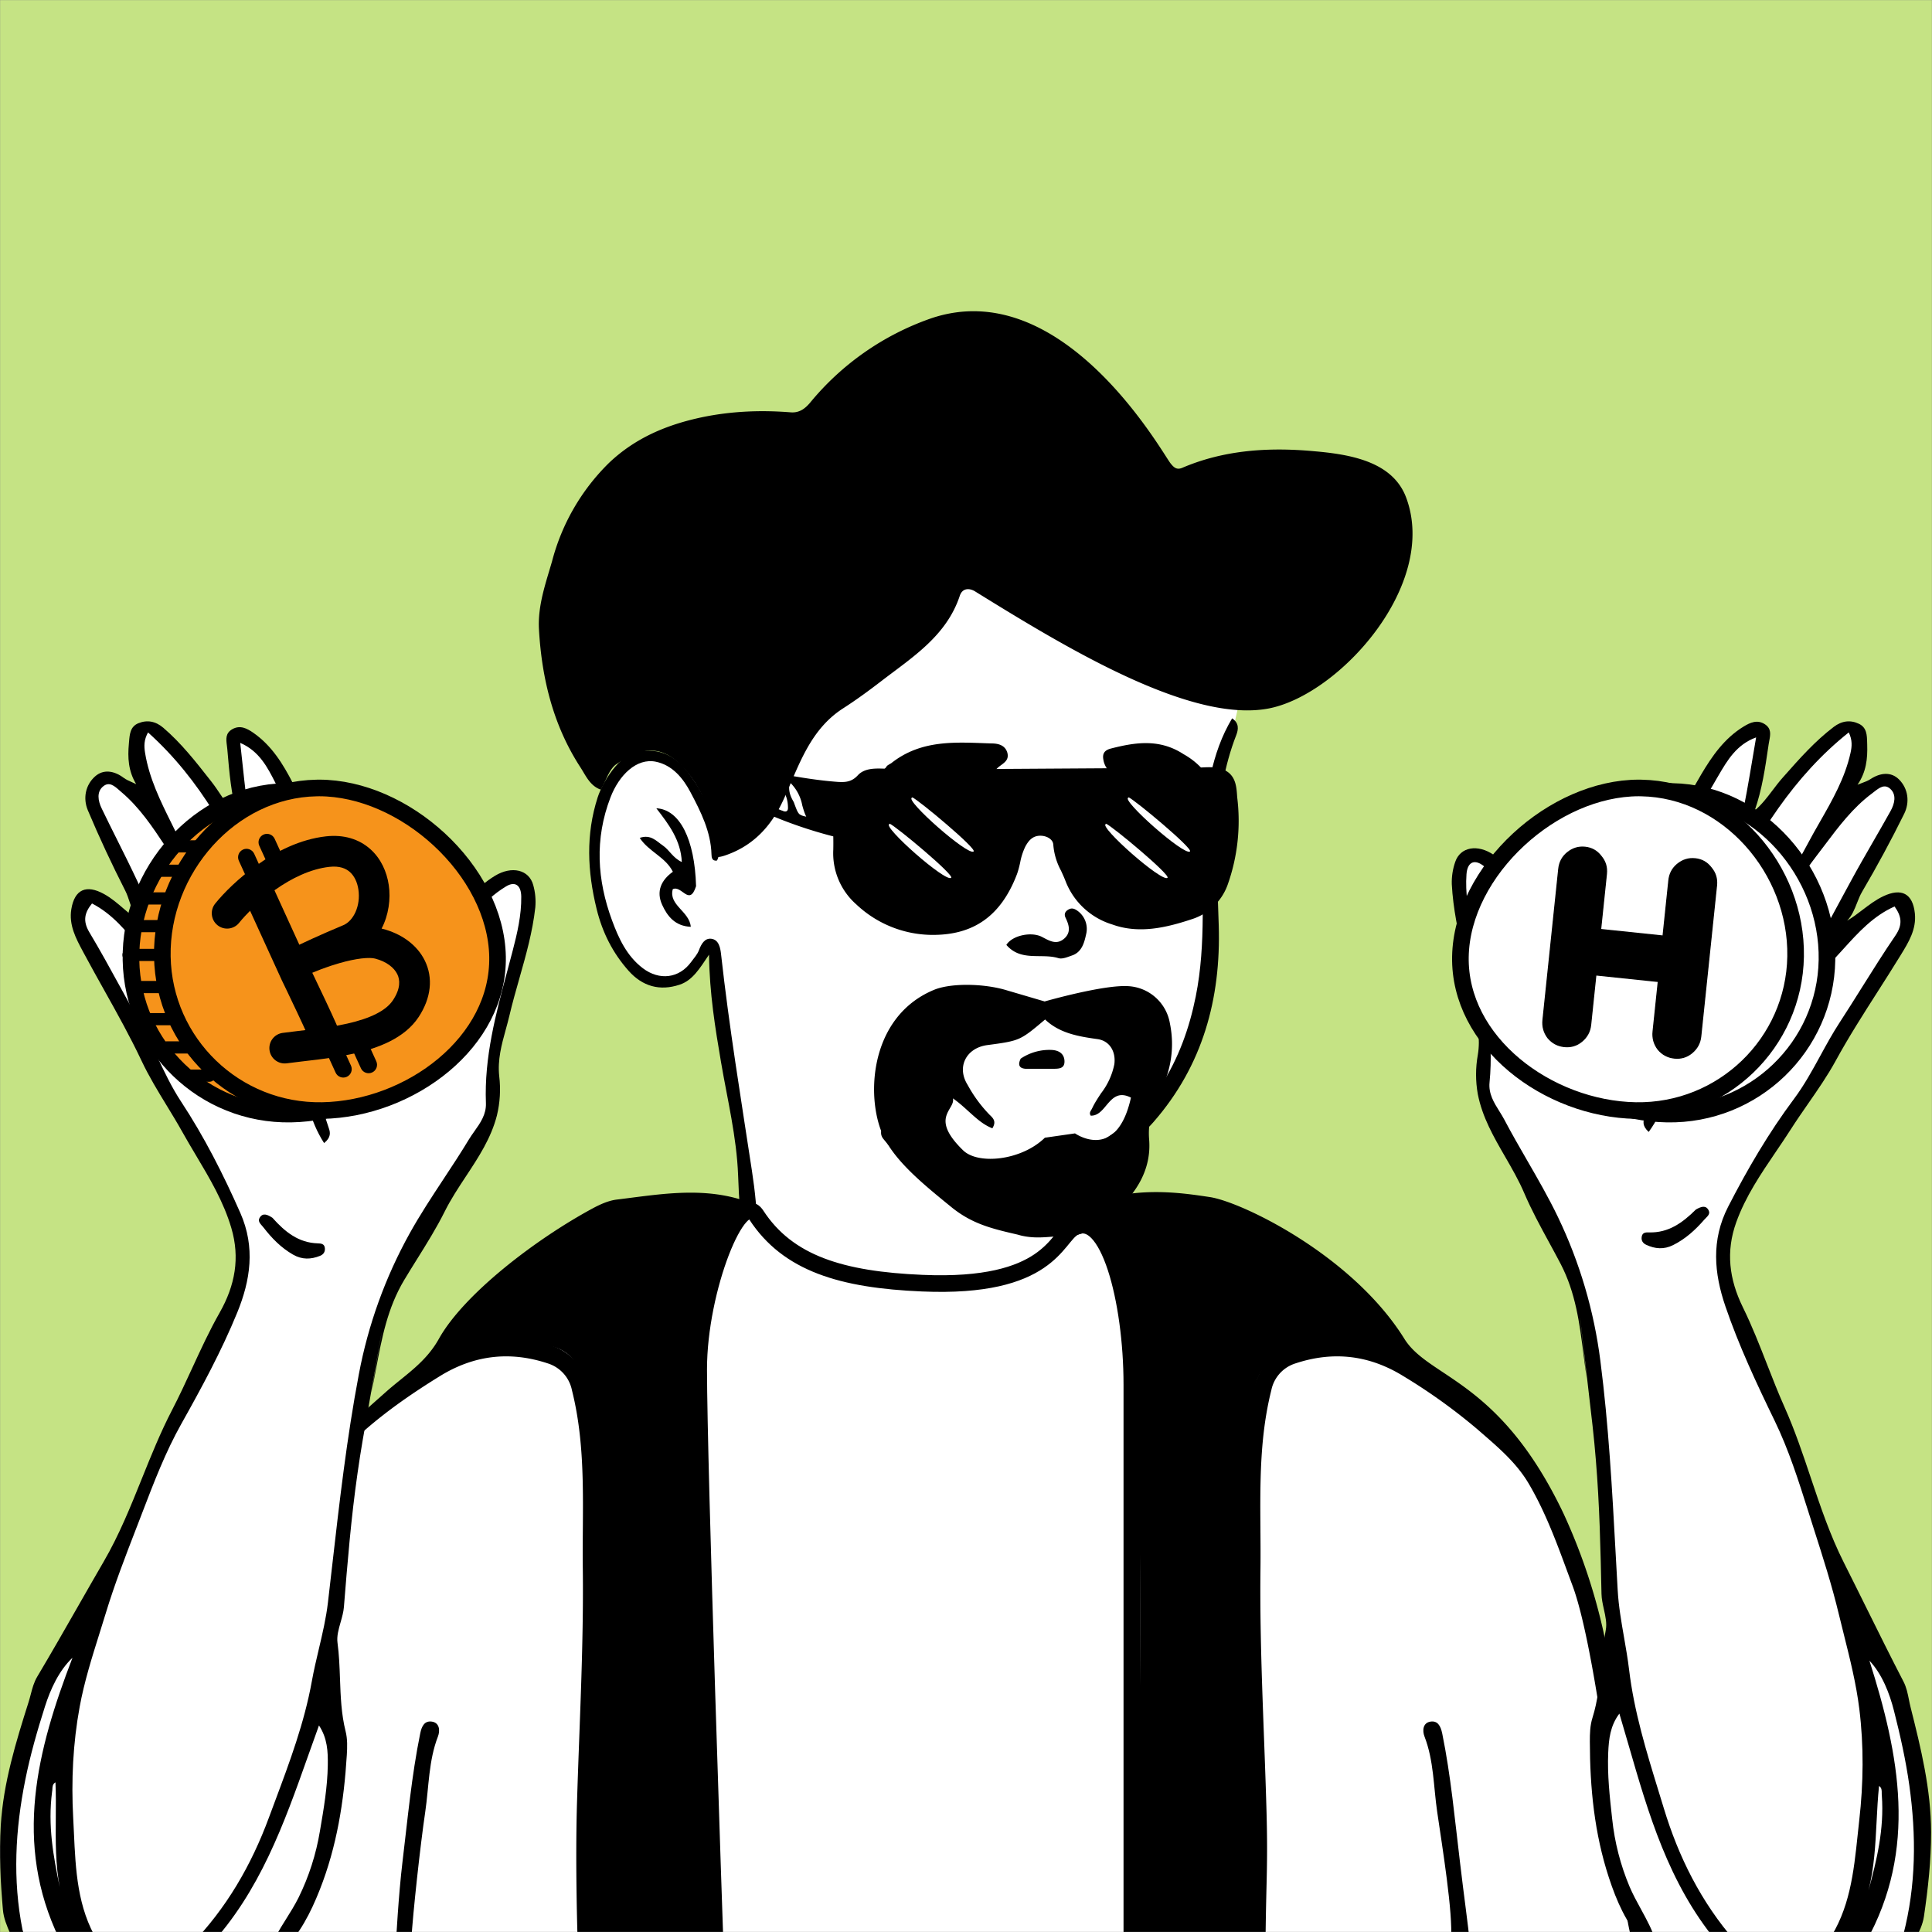 <svg
  xmlns="http://www.w3.org/2000/svg"
  viewBox="0 0 1744 1744"
  fill="none"
  shape-rendering="auto"
>
  <rect x="0" y="0" width="1744" height="1744" fill="#808080" stroke="none"/>
  <mask id="viewboxMask">
    <rect width="1744" height="1744" rx="0" ry="0" x="0" y="0" fill="#fff" />
  </mask>
  <g mask="url(#viewboxMask)">
    <rect fill="#C5E384" width="1744" height="1744" x="0" y="0" />
    <g transform="translate(531 487)">
      <path
        fill="#fff"
        d="M553.906 727.725c-99.062 296.905-363.703 388.595-503.635 19.818-19.243-50.716 31.071-69.592 66.258-91.908 24.102-15.286 36.763-28.542 35.295-42.209-6.928-64.475-36.921-243.854-36.921-243.854l-3.051-5.779s.731-1.62-2.14 1.245c-2.992 2.987-9.893 34.176-37.09 34.176-24.384 0-49.14-10.9-60.986-86.328-4.287-27.297-1.854-98.861 28.353-111.784 12.483-5.339 23.999-7.248 35.233-.84S26.875 93.125 151.823-11C233.041-78.683 396.234-45.427 448-34c51.766 11.428 116.103 42.34 139 96 27.782 65.11-37.971 150.759-26.184 299.042-2.148 53.575.927 171.156-146.502 210.565C386.313 579.093 395 620 437 630c67 21 116.959 72.268 116.959 97.859"
      />
      <path
        fill="#000"
        d="M8.487 232.853c5.169-16.079 23.702-44.645 42.197-42.029 21.893-1.76 34.087 11.209 44.353 26.229 12.627 18.473 19.353 39.412 22.333 61.519.5 3.708 1.019 7.651-1.218 11.284-4.415.594-4.833-2.91-4.9-5.539-.556-20.673-9.726-38.707-18.944-56.161-6.578-12.452-16.249-24.515-31.365-27.578-17.232-3.493-33.084 11.988-40.875 32.264-14.432 37.556-12.039 74.518 1.387 110.917 5.875 15.928 13.193 32.154 27.848 43.267 14.839 11.254 32.705 9.269 43.6-5.677 2.505-3.438 5.594-6.731 7.025-10.599 2.107-5.7 5.328-11.121 11.227-10.327 6.823.919 8.116 8.307 8.754 14.077 7.237 65.436 17.984 130.356 27.861 195.414 2.6 17.11 5.611 41.684 3.591 52.136-.7 3.645.052 7.022-4.455 7.7-4.872.734-7.074-2.09-7.672-6.47-2.32-17.006-2.961-23.533-3.958-49.545-1.319-34.365-9.642-68.057-15.422-101.982-5.24-30.757-10.37-61.951-10.831-96.976-8.538 12.64-14.8 23.2-26.542 27.1-17.9 5.95-33.564 1.545-46.11-12.6-14.3-16.122-23.588-34.469-28.813-55.778-8.314-33.911-9.854-67.131.93-100.646m572.756-71.424c6.459 4.421 5.705 10.023 3.686 15.214-21.66 55.687-17.6 113.73-15.794 171.531 2.081 66.427-14.487 126.814-58.78 177.562-15.373 17.612-35.722 29.728-56.5 40.309-21.339 10.867-25.824 20.087-19.167 43.554 1.348 4.749 4.418 9.622-.201 14.352-4.692 4.804-9.836 3.199-15.413 1.716-50.341-13.426-95.377-37.513-137.018-68.274-6.045-4.465-10.994-10.591-15.8-16.476-2.48-3.037-2.918-7.776.551-10.455 3.661-2.827 6.443.148 9.749 2.714 22.471 17.438 47.218 28.887 76.213 31.767 20.952 2.082 41.571-.288 62.333-.152 11.455.074 20.624-5.881 29.5-10.801 27.844-15.445 54.281-32.761 72.234-60.658 16.086-25 25.829-52.232 31.566-80.889 9.604-47.962 5.321-96.622 5.541-146.242 4.2-36.9 8.071-72.679 27.3-104.772M61.472 242.632c21.128 1.022 34.686 28.02 35.862 70.316-6.022 18.73-12.879-1.132-21.017 2.687-4 14.424 15.09 19.985 16.249 34-14-.635-21.07-9.339-25.848-19.874-5.509-12.141-.941-22.2 9.674-29.842-6.706-13.4-21.67-18-29.921-30.562 9.933-3.456 15.046 2.894 20.877 6.869 5.932 4.044 9.1 11.252 17.124 14.906-.913-19.719-11.725-33.935-23-48.5"
      />
    </g>
    <g transform="translate(178 1057)">
      <path
        d="M1301.3 694.3H182L6 692s25.8-236.8 36.7-268.4C69 348 95.3 256.1 163.2 211.3c29.6-19.6 53.3-37 55.2-47.6 1-5.3 97.8-99.7 115.3-109.2C417.2 8.9 498.5 36 498.5 36l.9 18.8s1.9 22.7 6.9 29.4c22.7 31 101.3 50.4 154.1 54.7 66.3 5.3 138.5-24.7 140.7-46.7 1.7-17.3-21.4-48.5 11.8-61.6C838.5 20.6 914.5 27 941 37.3c34.1 13.2 99 53.5 130.3 93.4 12.2 15.6 14.7 59.5 56.3 72.4 62 19.1 109.6 108.7 135.3 220.5 13.1 57.2 38.4 270.7 38.4 270.7Z"
        fill="#fff"
      />
      <path
        d="M961 694H845.9l4.8-188.7s2.5-265.3-4.8-355.8c-2.4-29-20.3-69.5-32-57.8-68.3 68.3-163.6 53.8-172.2 54.6-23.3 2.2-61.7-7.6-106-28-12.3-5.8-40.7-39.9-40.7-39.9s-41.7 60.7-44.3 122c-4.2 100.4 4.9 268.3 8 338a7165 7165 0 0 1 4.5 155.6h-115s18.4-319.6 0-499.6c-8-76.7-122.7-9.1-118.9-35.4 7-48.6 106.4-118.4 157.5-132.2 20.1-5.4 109.7 5.9 109.7 5.9s5.2 51.2 28.4 70.8c10 8.4 57.2 30.6 105 35.9 55.3 6.1 113.4-6.2 146.7-22.8 44.3-22-17.2-48 22.6-75.2 39.6-27 62-16.7 92.8-15.7 95.4 3 209.3 131.5 191.9 137.3-25.2 8.6-120.3-32.8-130.5 39.5C939 305.2 961 694 961 694Z"
        fill="#000"
      />
      <path
        d="m843.7 694.3-377.5-.3s-13.5-434.3-13.5-523.6c0-74 36.6-154.8 52-130.7 28.5 44.5 76.5 55 149 58.3 115 5.1 121.6-38 137.3-46.8 31.4-17.9 52.7 56.4 52.7 133v510.1Z"
        fill="#fff"
      />
      <path
        d="M1295 694c-6.2-21.3-11.5-73.3-14.9-102-2.4-20.7-19.6-166.5-38.5-217.4-11.6-31.1-22.4-63-39.5-92.1-11.7-20-29.3-34.3-46-48.9a513 513 0 0 0-67-48.2c-30.9-19.2-63.4-23-97.6-11.7a32 32 0 0 0-21.9 24.3c-13.4 53.3-9.1 107.6-9.8 161.6-.8 69.8 3.1 139.5 5.2 209.2 1.8 57.2 0 66.7-.6 125.2h-14.5c-.9-32.2-.4-15.3-.6-47.5-.2-47.6-.8-95.1-1.6-142.7-.6-37.8-.3-75.7-2.8-113.5-2.6-39.6-2.7-79.1.7-118.6 2.5-28.2.1-57 11.3-84.3 9.4-23 28.3-31.8 49.9-33.5 22.4-1.7 45.7-4.8 69.8 9.3-4.8-16.6-15-24.7-22.6-34-28-34.2-65.5-55.5-103.6-76.8-39.3-22-80.7-19-122.6-17.4-6.5.3-12 3.8-17.8 6.7-7.5 4-15.3 7.3-26.6 4.8 9.5-13 22.1-17.3 35.1-21.1 37.1-10.8 73-5.2 95.7-1.8C943 28 1042.7 76 1089.7 151.5c22.3 35.9 85.8 36.4 143.6 157.6a528 528 0 0 1 34.7 100.7c10.9 44 39.5 252.6 39.5 284.2H1295ZM15.3 694c2-6.9 2.7-9.9 3.6-15.7 4.6-28.4 5.5-57.6 8.9-86.3 2.4-20.6 3.3-41.4 6-62 7.2-52.7 15.6-105 32.5-155.4 10.7-31.7 22.4-63 39.5-92.1 11.7-20 29.3-34.3 46-48.9 20.7-18 43.5-33.7 67-48.2 30.9-19.2 63.4-23 97.6-11.7a32 32 0 0 1 21.9 24.3c13.4 53.3 9.1 107.6 9.8 161.6.8 69.8-3.1 139.5-5.2 209.2-1.8 57.2.5 125 .5 125l14.6.2c.9-32.2.4-15.3.6-47.5.2-47.6.8-95.1 1.6-142.7.6-37.8.3-75.7 2.8-113.5 2.6-39.6 2.7-79.1-.7-118.6-2.5-28.2-.1-57-11.3-84.3-9.4-23-28.3-31.8-50-33.5-22.3-1.7-45.6-4.8-69.7 9.3 4.8-16.6 15-24.7 22.6-34 28-34.2 65.5-55.5 103.5-76.8 39.4-22 80.8-19 122.7-17.4 6.5.3 12 3.8 17.8 6.7 7.5 4 2.3 11.5 6.4.7 5.8-15-2-13.2-15-17-37-10.8-74-4-111 .5-7.4 1-14.8 4.4-21.5 8-51.4 27.8-116 77.2-138.6 117.6-12 21.6-30.7 32.8-47.5 47.7C111 252.3 95.3 263.8 74.6 309a573.6 573.6 0 0 0-34.7 100.7c-11 44-19.1 88.6-22.8 134.2-2.7 32.4-7.4 64.8-10.3 97.4-2 22.8-3.5 39.7-3.5 52.6h12Z"
        fill="#000"
      />
      <path
        d="M1131.8 694c2-23.7-8-84.7-12.5-115.7-3.3-22.6-3-46-11.4-67.7-2.1-5.4-1.5-12.4 5.3-13.5 6.4-1 9.2 3.5 10.7 10.8 7.8 38.3 11.3 77.2 16 116 3.5 30 7.8 60 8.5 70l-16.6.1ZM193.3 694c1.4-23.6 8-84.7 12.6-115.7 3.3-22.6 3-46 11.4-67.7 2.1-5.4 1.5-12.4-5.3-13.5-6.4-1-9.3 3.5-10.7 10.8-7.8 38.3-11.3 77.2-16 116-3.6 30-5.7 70.1-5.7 70.1h13.7Z"
        fill="#000"
      />
      <path
        d="M467.4 694.3S452.7 266.8 452.7 179c0-72.8 36.6-163 52-139.2 28.5 43.8 77.2 58.4 149.7 61.5 115 5 120.9-41.3 136.6-50 31.4-17.6 52.7 66 52.7 141.4V694"
        stroke="#000"
        stroke-width="15"
      />
    </g>
    <g transform="translate(266 207)">
      <path
        d="M879.9 432.4c-70.1 14-182-53.7-265.8-105.6-4.9-3-11.3-3.2-13.7 4-12 36.1-42.4 55.2-70.3 76.6-11.3 8.7-23 17.3-35 25-29.7 19.1-39.7 50.9-53 80.6-10.5 23.8-26.3 42.2-51.3 51.4-11.7 4.4-14.3 2.7-14.2-10.1.1-22-6-43-18.8-60-20.4-27-38.8-31.2-67.5-11.4-6.5 4.5-9.1 14.7-14 22.9-9.7-3.4-13.6-12.8-18.2-19.9-24.7-37.9-35.1-80.4-37.6-125.1-1.1-21.3 6.1-41.3 11.8-61a192.4 192.4 0 0 1 51.5-89c23.8-22.6 52.3-34.5 84.1-41.2 26.6-5.5 53-6.5 79.7-4.4 8 .7 13.1-3.4 17.5-8.5a246 246 0 0 1 109.3-76.3c119.3-40.5 209.2 122.2 216.2 130.8 3 3.8 5.6 6.2 10.6 4.1 38.1-16.3 78.4-18.7 118.8-15 32.7 2.8 71.1 9.2 83.3 41.8 29.4 78.6-60 177.6-123.4 190.3Z"
        fill="#000"
      />
    </g>
    <g transform="translate(791 871)">
      <path
        d="M130.4 84.6a46.5 46.5 0 0 1 28.5-7.8c6.2.5 10.7 3.5 11 9.9.3 7.4-5.7 7-10.8 7.1h-24c-5.5-.3-7.8-3-4.7-9.2Z"
        fill="#000"
      />
    </g>
    <g transform="translate(653 805)">
      <path
        fill-rule="evenodd"
        clip-rule="evenodd"
        d="M253.6 88.3c-20.7-5.7-48.8-5.8-63.4.2C130 113.4 128 190 145.8 223.4c11.6 21.8 35.6 41.4 59.7 61 18.8 15.4 36.8 19.7 59.8 25l3.3.9c10.2 2.4 18.8 1.8 27.7 1.1 4.3-.3 8.7-.6 13.3-.6 17 .1 32.8-11.3 44.3-21.8 18.9-17.3 32.6-38.3 30.4-65.5-1.1-14 2-26.7 8.4-39.2 10.7-20.6 15.1-42 10.4-65.3a40.4 40.4 0 0 0-37.5-33.8C343.2 83.7 290 99 290 99l-36.4-10.7Zm63.8 129.8-27.2 3.9c-21.2 20.7-60.3 24.6-73.8 11.4-21.7-21.1-16.2-30.5-11.9-38 1.8-3 3.4-5.8 2.7-8.9 5.3 3.7 9.8 7.8 14.2 11.8 6.8 6.1 13.1 12 21.4 15.2 3.9-6.2.6-9.2-2.3-12l-.3-.3a122.9 122.9 0 0 1-19.8-27c-10-16-1.3-33.2 17.8-35.8 15.2-2 22.7-3.1 29.2-6.1 6.4-3 12-7.7 23-17 13 12.4 30 15.3 47.3 17.7 11.2 1.6 16.7 11.5 15.2 22.7a63 63 0 0 1-12 26.2c-2.8 4.3-5.7 8.6-7.9 13.3l-.8 1.5c-1 1.6-2.1 3.3-.6 5.4 6.2.2 10.1-4.5 14-9.2 5.4-6.4 10.9-12.9 22.3-7.1-13 58.8-50.5 32.3-50.5 32.3Z"
        fill="#000"
      />
    </g>
    <g transform="translate(901 668)">
      <path
        d="M7.4 185c5.4-8.7 22.6-12.2 32.1-7.3 6.6 3.4 13 7.6 20 1.7 6.5-5.6 4.6-12.2 1.5-18.7-1.6-3.2-.8-5.7 2.2-7.5 3-1.9 5.5-1.1 8.2.8a20.1 20.1 0 0 1 8 21.5c-1.6 7.3-3.8 16-12.7 19-4 1.4-8.8 3.5-12.3 2.4-15.4-4.7-33.8 3.4-47-12Z"
        fill="#000"
      />
    </g>
    <g transform="translate(610 680)">
      <path
        d="M407.4 122.5c13 .3 25.4 1.1 37.6 2.5 3 .4 5 3.3 5 6.7 0 3.3-1.7 5.6-4.7 7-11.2 4.8-22 8.2-33.7.2-6.5-4.5-9-8.7-4.2-16.4ZM247.6 117c7 0 7.8 3.8 7 8.5-2 10.2-20 22.4-30.4 20.5-5.9-1-10.5-4-10.7-10.5-.2-6.7 4.8-8.2 10.3-8.4 9-.3 15.8-5.2 23.8-10ZM215.1 76.6c5-12 9-29.4 24.1-22.5 20.7 9.4 13.9 30.7 9.7 47.4-1.6 6.3-14.5 15.9-18.3 14.3-16.3-6.8-19.2-21.7-15.5-39.2ZM442 113.4c-8.6 7.5-17 7.6-22.2-1.5-9-16-8.6-32.8 3.3-47.2 2.5-3 13.8-3.6 16.3-1 14 15 14.6 31.8 2.6 49.7Z"
        fill="#000"
      />
    </g>
    <g transform="translate(610 680)">
      <path
        fill-rule="evenodd"
        clip-rule="evenodd"
        d="m264.3 14.3 78.4-.5 125.6-.8 6.2-.2c7.2-.4 14.6-.7 21 2.4 10.1 5 10.7 15 11.3 24.4a172.3 172.3 0 0 1-8.8 79.6 50.5 50.5 0 0 1-32 30.5c-23.5 7.8-48 13.5-72 4.8a65.7 65.7 0 0 1-42.1-39c-1.2-3.2-2.7-6.4-4.1-9.5a58.9 58.9 0 0 1-7-23.5c-.2-4.7-5.7-8.1-11.7-8.1-7 0-10.7 4.5-13.6 9.9a56.8 56.8 0 0 0-4.6 14.3c-.8 3.6-1.7 7.3-3 10.8-14.2 37-38.8 55.3-78.1 54.5a100.6 100.6 0 0 1-66.7-27.4A61.5 61.5 0 0 1 142.2 87a311.6 311.6 0 0 0 0-12 399 399 0 0 1-59.6-20.4C64.2 47 45.8 39.8 26.6 35c-3.3-.8-5.5-2-6.8-4.9-4-8.3-9.6-15.5-16.6-24.5L.3 2.1l18.9 3.3C32 7.7 43.9 9.8 55.9 11.7c9.8 1.6 19.7 3.4 29.5 5.2 20.1 3.7 40.2 7.4 60.7 8.9 6.6.4 12.5.3 18.2-5.9 6.2-6.8 16.3-6.3 25-6l2.8.2c23.7.8 47.3 1 72.2.2ZM96.1 51.7c2.8 1.5 5.2 1.1 5.2-2.4 0-18.9-14.5-29-34.1-23.5 4 14 14.6 20.5 28.9 26Zm16 3.6c-2-1.5-3-4.2-5.6-11.3-3.5-6-5-10.6-3.7-18a38.7 38.7 0 0 1 11.4 21c1 3.5 2 7 3.6 10.2-2.7-.6-4.4-1-5.7-2Z"
        fill="#000"
      />
      <path
        d="M287 44.8c-.8-6 3-7.4 7-7.4 19 0 38 0 57.1.5 4.4 0 8.5 2 11.1 5.5-6.9 8.1-53.6 9.4-75.3 1.4Z"
        fill="#000"
      />
      <path
        d="M193 63.5c-1-.3 1 0-.2.4-6.6 2 50.7 52.8 55.8 48.5 3-2.5-49.5-46.3-55.7-49ZM213.3 39.7c-.9-.3 1 0-.1.4-6.7 2 50.7 52.8 55.7 48.5 3-2.5-49.5-46.3-55.6-49ZM388.2 63.5c-.8-.3 1 0 0 .4-6.7 2 50.6 52.8 55.7 48.5 3-2.5-49.5-46.3-55.7-49ZM408.6 39.7c-.9-.3 1 0-.1.4-6.6 2 50.7 52.8 55.7 48.5 3-2.5-49.5-46.3-55.6-49Z"
        fill="#fff"
      />
    </g>
    <g transform="translate(774 657)">
      <path
        d="M30.3 32.1C58 10 89.8 13.1 121 14.1c5.7 0 12.2 1.3 14.3 8.3 2.1 7.7-4.6 9.9-8.8 13.8a44.7 44.7 0 0 1-52.2 8.6 37.9 37.9 0 0 0-31.9 1.6c-2 1-3.8 1.9-5.8 2.6-6.3 2.5-14.3 6-18.6-.4-4.4-6.7 5.6-9 8.3-13.7.6-1 2-1.6 3.9-2.8ZM294.4 23.8c7.7 4.3 14.5 10 20 17 2.5 3 5 6.3 3 10.2-2.4 4.3-6.7 2.7-10.4 2.2-12.5-1.5-23.7-9.2-37-7.2-5 .8-9.9.7-15 2.5-13 4.7-31-6.4-33-19.8-1-5.4 1-8.5 6.8-10 22.2-5.7 44-9 65.6 5.1Z"
        fill="#000"
      />
    </g>
    <g transform="translate(0 559)">
      <path
        d="M1724.07 1191.5L1488.14 1194.06C1488.14 1194.06 1423.84 1118.82 1456.89 919.96C1461.67 891.201 1441.54 709.76 1440.85 695.947C1439.01 659.71 1425.82 589.978 1408.55 562.547C1330.44 438.485 1342.88 419.929 1339.22 391.812C1335.35 362.08 1328.64 310.62 1323.89 290.763C1321.7 281.609 1305.72 216.652 1323.57 214.732C1408.74 205.569 1380.15 366.598 1413.02 353.479C1463.24 333.44 1477.08 269.857 1477.08 269.857C1477.08 269.857 1552.12 98.657 1586.39 98.657C1600.48 98.657 1579.07 187.226 1579.07 187.226C1579.07 187.226 1656.9 96.037 1673.59 96.991C1690.28 97.945 1661.37 167.5 1661.37 167.5C1661.37 167.5 1697.89 139.349 1711.2 149.586C1728.83 163.138 1635.13 300.655 1648.96 301.429C1659.45 302.016 1679.78 267.509 1692.91 261.651C1715.02 251.789 1722.87 249.921 1723.72 270.02C1724.62 291.32 1676.05 355.572 1653.37 391.814C1641.68 410.507 1572.51 519.214 1557.37 549.055C1538.23 586.8 1575.93 650.108 1591.19 680.627C1606.45 711.146 1665.31 887.767 1686.06 919.936C1706.81 952.105 1726.93 1003.76 1733.77 1058.63C1741.34 1119.27 1724.07 1191.5 1724.07 1191.5Z"
        fill="white"
      />
      <path
        fill-rule="evenodd"
        clip-rule="evenodd"
        d="M1429.34 663.038C1430.27 670.377 1431.21 677.723 1432.33 685.051C1432.48 686.026 1430.88 671.655 1429.29 657.39C1425.8 626.092 1422.37 595.299 1437.61 728.196C1438.77 738.331 1439.69 748.497 1440.54 758.664C1443.91 798.981 1444.79 839.395 1445.66 879.824C1445.75 884.392 1446.79 889.053 1447.82 893.677C1449.25 900.122 1450.66 906.494 1449.5 912.442C1447.41 923.107 1446.38 933.924 1445.34 944.732C1443.83 960.544 1442.33 976.34 1437.51 991.627C1435.3 998.619 1435.12 1005.83 1435.14 1013.1C1435.22 1054.84 1439.19 1095.88 1452.34 1135.94C1459.28 1157.11 1467.89 1176.88 1483.16 1194.07H1494.9C1491.71 1183.44 1486.44 1173.82 1481.16 1164.17C1477.53 1157.54 1473.9 1150.91 1470.94 1143.93C1462.77 1124.48 1457.5 1103.93 1455.3 1082.95L1455.21 1082.19C1453.05 1062.69 1450.86 1043.03 1451.72 1023.23C1452.26 1010.84 1453.49 998.914 1461.79 987.848C1464.58 997.168 1467.28 1006.51 1469.98 1015.83C1488.12 1078.54 1506.11 1140.72 1549.37 1193.3C1554.97 1194.08 1560.66 1194.07 1566.27 1193.26C1535.37 1157.8 1515.18 1116.98 1501.98 1073.53C1500.44 1068.49 1498.89 1063.44 1497.34 1058.4C1486.24 1022.34 1475.1 986.13 1470.58 948.322C1469.41 938.589 1467.72 928.899 1466.04 919.215C1463.56 905.02 1461.09 890.836 1460.28 876.545C1459.66 865.745 1459.07 854.944 1458.48 844.145C1455.3 785.752 1452.11 727.385 1444.63 669.288C1438.91 624.302 1426 580.528 1406.37 539.646C1397.99 522.189 1388.29 505.375 1378.58 488.555C1371.56 476.393 1364.54 464.229 1358.01 451.815C1356.64 449.206 1355.05 446.658 1353.45 444.097C1348.56 436.266 1343.59 428.313 1344.6 418.109C1348.64 376.987 1340.48 337.305 1332.31 297.575C1331.07 291.537 1329.83 285.499 1328.63 279.454C1325.43 263.296 1322.58 246.823 1323.79 230.147C1324.53 219.888 1330.17 216.376 1338.02 221.776C1359.37 236.46 1372.62 258.372 1380.4 281.628C1386.85 300.922 1388.83 322.304 1389.25 343.304C1389.56 359.004 1400.68 365.71 1415.66 361.204C1433.59 355.807 1444.44 342.066 1455.16 328.485C1455.43 328.145 1455.7 327.804 1455.97 327.464C1466.06 314.685 1472.16 299.798 1478.27 284.91C1480.65 279.097 1483.03 273.284 1485.65 267.596C1505.13 225.315 1526.1 183.741 1549.73 143.647C1550.27 142.732 1550.81 141.811 1551.35 140.887C1559.28 127.323 1567.63 113.022 1585.23 106.656C1584.21 112.59 1583.22 118.511 1582.22 124.414C1575.12 166.728 1568.15 208.182 1552.05 247.75L1558.39 250.776C1586.55 194.82 1618.73 142.032 1668.87 102.147C1672.2 109.14 1671.78 114.695 1670.44 120.695C1665.38 143.432 1654.06 163.211 1642.76 182.973C1638.75 189.99 1634.74 197.005 1631 204.15C1625.9 213.927 1620.06 223.32 1614.22 232.715C1610.43 238.819 1606.64 244.925 1603.04 251.138C1602.94 251.317 1602.84 251.498 1602.73 251.679C1600.07 256.266 1597.05 261.451 1601.16 266.838C1605.42 266.44 1606.9 263.911 1608.28 261.562C1608.37 261.396 1608.47 261.231 1608.57 261.068C1618.13 245.006 1627.87 229.067 1639.29 214.237C1641.93 210.823 1644.52 207.375 1647.11 203.928C1659.79 187.068 1672.46 170.215 1689.7 157.326C1690.34 156.85 1690.98 156.351 1691.62 155.849C1696.31 152.182 1701.15 148.4 1706.29 153.037C1712.25 158.407 1710.24 166.52 1706.62 173.049C1701.47 182.314 1696.18 191.496 1690.89 200.68C1683.93 212.777 1676.96 224.878 1670.31 237.175C1667.72 241.962 1665.12 246.744 1662.53 251.527C1651.21 272.371 1639.9 293.214 1629.17 314.366C1627.04 318.559 1625.47 323.14 1632.09 327.785C1644.19 319.529 1654.08 308.601 1664.01 297.624C1677.46 282.759 1690.99 267.804 1710.21 259.266C1716.32 267.844 1717.91 275.343 1710.98 285.488C1700.46 300.894 1690.54 316.71 1680.62 332.528C1673.95 343.155 1667.29 353.783 1660.44 364.288C1654.24 373.801 1648.79 383.76 1643.35 393.716C1635.99 407.171 1628.64 420.62 1619.43 432.956C1596.6 463.535 1577.49 496.224 1560.03 530.2C1544.45 560.519 1547.38 590.558 1557.48 620.136C1569.59 655.625 1585.56 689.736 1601.98 723.536C1614.66 749.654 1623.45 777.377 1632.18 804.925C1633.41 808.815 1634.64 812.702 1635.88 816.58C1636.34 817.998 1636.79 819.417 1637.24 820.837C1645.4 846.317 1653.62 871.963 1659.89 898.087C1661.39 904.315 1662.95 910.535 1664.51 916.755C1670.06 938.915 1675.61 961.088 1678.4 983.737C1682.52 1017.11 1682.14 1050.64 1678.32 1084.21C1677.83 1088.56 1677.37 1092.91 1676.91 1097.26C1673.34 1131.19 1669.78 1164.94 1649.68 1194.06H1684.33C1731.12 1110.21 1714.62 1025.22 1687.5 940.027C1699.13 952.367 1705.76 969.907 1709.66 985.232C1715.33 1007.5 1720.33 1029.83 1723.52 1052.55C1729.89 1097.95 1729.67 1143.11 1718.03 1187.77C1717.88 1188.33 1717.65 1188.86 1717.4 1189.42C1716.94 1190.47 1716.44 1191.62 1716.41 1193.17C1720.3 1194.06 1724.34 1194.07 1728.24 1193.22C1728.46 1192.77 1728.68 1192.33 1728.9 1191.88C1732.45 1184.73 1735.63 1178.32 1736.72 1170.99C1740.46 1145.75 1743.22 1120.32 1743.19 1094.89C1743.13 1056.46 1734.03 1019.19 1724.67 982.143C1724.09 979.853 1723.62 977.534 1723.16 975.212C1722.06 969.692 1720.96 964.157 1718.27 958.961C1706.86 936.943 1695.85 914.718 1684.84 892.495C1678.03 878.753 1671.23 865.011 1664.33 851.32C1652 826.858 1643.27 800.862 1634.54 774.822C1627.35 753.4 1620.15 731.949 1610.93 711.3C1605.24 698.561 1600.15 685.54 1595.07 672.522C1588.3 655.204 1581.54 637.893 1573.37 621.269C1560.77 595.662 1557.82 570.656 1567.31 544.286C1575.68 521.034 1589.42 500.799 1603.13 480.588C1607.72 473.835 1612.3 467.085 1616.68 460.226C1621.64 452.455 1626.9 444.875 1632.16 437.293C1640.91 424.694 1649.66 412.09 1657.03 398.605C1668.69 377.265 1681.76 356.81 1694.83 336.355C1701.6 325.756 1708.38 315.157 1714.95 304.436C1715.24 303.967 1715.53 303.498 1715.82 303.028C1722.87 291.564 1730.04 279.894 1728.53 265.467C1726.64 247.442 1716.35 242.299 1700.01 250.049C1693.14 253.303 1687.19 257.839 1681.23 262.384C1676.75 265.803 1672.26 269.226 1667.37 272.111C1671.83 267.501 1674.07 261.824 1676.29 256.164C1677.66 252.671 1679.03 249.185 1680.92 245.961C1694.41 222.964 1707.14 199.466 1718.92 175.552C1724.04 165.155 1722.55 152.915 1714.21 144.591C1707.03 137.425 1697.33 138.481 1688.49 144.281C1686.08 145.863 1683.31 146.887 1680.53 147.911C1679.27 148.376 1678.01 148.841 1676.78 149.359C1684.62 137.936 1685.92 125.949 1685.51 113.329C1685.49 112.688 1685.47 112.044 1685.46 111.4C1685.3 104.59 1685.14 97.752 1678.03 94.365C1670.29 90.681 1662.59 91.629 1655.31 97.157C1638.42 109.987 1624.53 125.677 1610.58 141.452C1610.02 142.081 1609.47 142.709 1608.91 143.338C1605.82 146.825 1603.01 150.543 1600.18 154.279C1595.3 160.718 1590.39 167.208 1583.98 172.645C1590.6 153.546 1593.43 134.14 1596.27 114.719C1596.35 114.141 1596.43 113.563 1596.52 112.986C1596.68 111.897 1596.88 110.809 1597.09 109.73C1598.17 104.046 1599.2 98.619 1592.96 94.65C1586.19 90.347 1579.77 93.284 1573.85 96.915C1556.69 107.43 1545.51 123.392 1535.57 140.237C1520.3 166.102 1507.29 193.174 1494.58 220.346C1491.05 227.898 1487.34 235.359 1483.64 242.821C1475.5 259.194 1467.37 275.573 1461.06 292.932C1453.26 314.371 1438.87 332.789 1419.96 345.542C1410 352.314 1402.15 348.755 1400.96 337.868C1400.62 334.782 1400.3 331.7 1399.98 328.623C1397.53 304.96 1395.1 281.576 1384.35 258.91C1375.47 240.188 1365.27 224.402 1348.61 212.845C1333.88 202.621 1318.13 205.501 1313.59 219.114C1311.35 225.558 1310.32 232.356 1310.53 239.172C1311.65 261.211 1316.39 282.645 1321.13 304.085C1323.61 315.313 1326.09 326.543 1328.05 337.862C1328.81 342.236 1329.73 346.565 1330.65 350.884C1333.58 364.691 1336.5 378.398 1334.02 393.162C1331.9 404.914 1331.89 416.953 1334.01 428.706C1338.07 449.523 1348.38 467.369 1358.7 485.223C1364.88 495.927 1371.07 506.634 1375.91 517.987C1382.41 533.223 1390.39 547.874 1398.36 562.501C1401.88 568.961 1405.39 575.417 1408.78 581.916C1422.33 607.934 1425.83 635.434 1429.34 663.038ZM1698.62 1059.36C1698.61 1060.19 1698.6 1061.01 1698.72 1061.78C1700.91 1092.62 1694.1 1120.11 1686.68 1147.54C1691.85 1127.16 1692.91 1106.39 1693.98 1085.47C1694.52 1074.73 1695.08 1063.95 1696.19 1053.15C1698.65 1054.82 1698.63 1057.12 1698.62 1059.36Z"
        fill="black"
      />
      <path
        d="M1511.11 397.618C1508.2 421.618 1502.46 443.278 1488.26 462.786C1482.23 457.313 1483.17 452.935 1484.8 449.099C1500.4 412.538 1499.08 373.499 1501.75 335.049C1501.9 332.922 1502 330.789 1502.03 328.658C1502.07 324.568 1502.44 320.743 1507.94 320.843C1513.39 320.943 1514.02 325.39 1514.02 328.991C1514.03 343.45 1514.45 358.016 1512.82 372.326C1511.91 380.382 1511.36 388.368 1511.11 397.618Z"
        fill="black"
      />
      <path
        d="M1530.83 532.864C1535.61 530.094 1539.96 528.613 1542.44 533.7C1544.15 537.2 1540.74 539.359 1538.44 541.988C1530.33 551.288 1521.48 559.37 1510.3 564.939C1501.94 569.101 1494.03 568.418 1485.99 564.657C1483.03 563.276 1481.45 560.947 1481.93 557.533C1482.5 553.465 1485.59 553.393 1488.61 553.479C1505.92 553.974 1518.61 545.035 1530.83 532.864Z"
        fill="black"
      />
      <path
        d="M1557.13 390.906C1562.81 389.023 1567.66 388.047 1571.93 392.065C1565.56 402.542 1542.02 414.209 1531.23 412.225C1534.49 398.9 1547.47 397.567 1557.13 390.906Z"
        fill="black"
      />
      <path
        d="M14.04 1186.34L249.411 1202.85C249.411 1202.85 318.048 1131.55 296.817 931.083C293.747 902.092 324.578 722.157 326.093 708.412C330.067 672.347 347.36 603.518 366.223 577.157C451.534 457.934 440.217 438.675 445.536 410.824C451.161 381.373 460.897 330.4 466.817 310.859C469.546 301.851 489.34 237.953 471.638 234.981C387.153 220.793 406.173 383.232 374.132 368.191C325.191 345.217 315.137 280.926 315.137 280.926C315.137 280.926 250.357 105.582 216.143 103.554C202.079 102.721 218.214 192.402 218.214 192.402C218.214 192.402 145.914 96.767 129.196 96.732C112.478 96.697 137.225 167.842 137.225 167.842C137.225 167.842 102.441 137.579 88.54 147.011C70.14 159.495 155.54 302.316 141.686 302.27C131.186 302.235 112.931 266.586 100.171 259.962C78.687 248.809 70.959 246.48 68.92 266.493C66.759 287.704 111.45 354.716 131.937 392.236C142.503 411.588 205.12 524.194 218.465 554.882C235.343 593.693 193.965 654.66 176.925 684.222C159.885 713.784 90.682 886.614 68.06 917.5C45.438 948.386 22.305 998.761 12.225 1053.13C1.083 1113.22 14.04 1186.34 14.04 1186.34Z"
        fill="white"
      />
      <path
        fill-rule="evenodd"
        clip-rule="evenodd"
        d="M339.528 676.244C338.162 683.514 336.794 690.791 335.238 698.038C335.027 699.019 337.569 684.232 340.042 669.839C345.33 639.076 350.307 610.113 327.44 740.782C325.682 750.83 324.17 760.924 322.718 771.024C316.963 811.068 313.692 851.361 310.439 891.668C310.072 896.22 308.762 900.81 307.462 905.363C305.65 911.714 303.858 917.994 304.673 924.002C306.128 934.769 306.519 945.624 306.909 956.471C307.48 972.348 308.051 988.209 311.958 1003.76C313.748 1010.87 313.503 1018.08 313.058 1025.34C310.504 1067 304.115 1107.72 288.615 1146.94C280.428 1167.66 270.664 1186.89 254.403 1203.14L242.69 1202.45C246.504 1192.03 252.331 1182.74 258.169 1173.42C262.182 1167.02 266.2 1160.61 269.574 1153.82C278.881 1134.88 285.357 1114.68 288.795 1093.87L288.937 1093.04C292.243 1073.73 295.579 1054.26 295.895 1034.47C296.092 1022.07 295.566 1010.09 287.935 998.554C284.6 1007.69 281.352 1016.85 278.107 1026C256.288 1087.53 234.652 1148.54 188.356 1198.46C182.712 1198.91 177.033 1198.56 171.487 1197.42C204.431 1163.85 226.994 1124.3 242.749 1081.71C244.575 1076.77 246.42 1071.84 248.267 1066.9C261.481 1031.56 274.753 996.059 281.504 958.578C283.242 948.929 285.501 939.354 287.758 929.785C291.066 915.762 294.371 901.751 296.031 887.535C297.293 876.735 298.526 865.933 299.76 855.132C306.391 797.087 313.018 739.068 323.917 681.568C332.284 636.998 347.768 594.066 369.776 554.416C379.176 537.484 389.86 521.272 400.547 505.053C408.273 493.33 416 481.604 423.247 469.6C424.771 467.075 426.51 464.625 428.259 462.162C433.603 454.636 439.031 446.991 438.634 436.748C437.032 395.453 447.524 356.323 458.029 317.146C459.625 311.194 461.221 305.241 462.775 299.28C466.93 283.34 470.75 267.064 470.53 250.345C470.395 240.059 464.975 236.216 456.814 241.145C434.636 254.541 420.116 275.631 410.972 298.385C403.385 317.263 400.146 338.49 398.485 359.429C397.244 375.08 385.751 381.119 371.066 375.734C353.48 369.286 343.466 354.928 333.569 340.737C333.32 340.38 333.072 340.024 332.823 339.668C323.504 326.318 318.293 311.094 313.081 295.869C311.046 289.925 309.011 283.981 306.732 278.148C289.789 234.789 271.313 192.048 250.098 150.626C249.613 149.679 249.129 148.725 248.643 147.768C241.532 133.76 234.036 118.993 216.845 111.598C217.515 117.585 218.158 123.557 218.799 129.512C223.39 172.169 227.888 213.961 241.626 254.409L235.112 257.054C210.316 199.535 181.308 144.935 133.623 102.154C129.879 108.937 129.973 114.508 130.952 120.576C134.665 143.573 144.788 163.987 154.901 184.383C158.492 191.625 162.082 198.865 165.384 206.218C169.904 216.284 175.176 226.009 180.45 235.737C183.873 242.051 187.296 248.367 190.516 254.779C190.609 254.964 190.703 255.15 190.797 255.337C193.186 260.071 195.885 265.423 191.469 270.561C187.24 269.907 185.91 267.296 184.673 264.869C184.586 264.698 184.5 264.529 184.413 264.361C175.823 247.762 167.045 231.274 156.513 215.794C154.089 212.231 151.706 208.637 149.324 205.044C137.666 187.462 126.014 169.887 109.561 156C108.956 155.489 108.349 154.954 107.74 154.417C103.274 150.477 98.665 146.411 93.253 150.737C86.985 155.745 88.512 163.963 91.746 170.695C96.337 180.251 101.072 189.731 105.809 199.213C112.046 211.7 118.285 224.189 124.196 236.857C126.527 241.853 128.865 246.846 131.204 251.839C141.232 273.251 151.26 294.662 160.696 316.347C162.573 320.659 163.867 325.325 156.984 329.569C145.393 320.611 136.169 309.117 126.902 297.571C114.356 281.937 101.732 266.208 83.052 256.548C76.451 264.75 74.422 272.142 80.737 282.679C90.326 298.681 99.291 315.056 108.257 331.432C114.282 342.436 120.307 353.441 126.522 364.334C132.148 374.196 136.996 384.461 141.842 394.722C148.39 408.589 154.936 422.45 163.399 435.309C184.378 467.185 201.518 500.947 216.941 535.896C230.704 567.085 225.993 596.897 214.163 625.826C199.968 660.537 182.009 693.638 163.619 726.412C149.412 751.733 139.002 778.888 128.66 805.871C127.199 809.682 125.74 813.489 124.271 817.288C123.735 818.674 123.198 820.062 122.661 821.449C113.007 846.403 103.29 871.522 95.478 897.231C93.617 903.355 91.696 909.466 89.774 915.578C82.921 937.373 76.063 959.182 71.935 981.631C65.853 1014.7 64.25 1048.19 66.071 1081.94C66.307 1086.31 66.507 1090.68 66.707 1095.05C68.267 1129.13 69.818 1163.04 88.165 1193.29L53.576 1191.24C11.822 1104.77 33.334 1020.89 65.434 937.458C53.097 949.089 45.441 966.206 40.641 981.274C33.663 1003.16 27.351 1025.16 22.824 1047.66C13.781 1092.59 11.323 1137.69 20.306 1182.97C20.418 1183.53 20.62 1184.08 20.833 1184.65C21.231 1185.72 21.664 1186.89 21.599 1188.45C17.663 1189.1 13.632 1188.88 9.792 1187.79C9.602 1187.35 9.413 1186.9 9.226 1186.46C6.098 1179.1 3.294 1172.5 2.642 1165.11C0.398 1139.69 -0.854 1114.14 0.686 1088.76C3.013 1050.4 14.305 1013.73 25.846 977.301C26.558 975.052 27.155 972.768 27.753 970.482C29.178 965.033 30.607 959.569 33.603 954.539C46.304 933.218 58.617 911.666 70.93 890.117C78.529 876.818 86.127 863.52 93.816 850.277C107.568 826.591 117.812 801.16 128.072 775.687C136.515 754.724 144.97 733.733 155.402 713.662C161.836 701.283 167.682 688.586 173.527 675.893C181.304 659.004 189.077 642.124 198.225 626.011C212.318 601.195 216.741 576.407 208.825 549.521C201.846 525.815 189.335 504.802 176.839 483.815C172.663 476.803 168.49 469.794 164.525 462.688C160.033 454.638 155.228 446.76 150.422 438.881C142.433 425.784 134.442 412.684 127.886 398.788C117.516 376.803 105.682 355.617 93.848 334.432C87.71 323.444 81.572 312.456 75.638 301.357C75.38 300.874 75.121 300.392 74.862 299.909C68.503 288.049 62.028 275.974 64.393 261.657C67.347 243.78 77.921 239.257 93.777 247.957C100.434 251.611 106.105 256.492 111.787 261.382C116.06 265.059 120.339 268.742 125.048 271.912C120.868 267.047 118.976 261.247 117.09 255.467C115.926 251.898 114.764 248.336 113.067 245.006C100.967 221.251 89.652 197.041 79.305 172.472C74.806 161.79 77.023 149.66 85.84 141.844C93.43 135.115 103.052 136.739 111.53 143.056C113.839 144.776 116.546 145.962 119.253 147.147C120.486 147.687 121.72 148.227 122.915 148.818C115.769 136.951 115.178 124.908 116.337 112.335C116.396 111.697 116.449 111.055 116.502 110.413C117.065 103.624 117.629 96.808 124.93 93.847C132.87 90.627 140.505 92.029 147.442 97.978C163.551 111.789 176.483 128.279 189.487 144.859C190 145.514 190.514 146.169 191.028 146.824C193.903 150.487 196.494 154.366 199.096 158.262C203.582 164.979 208.103 171.747 214.175 177.554C208.697 158.088 207.021 138.548 205.342 118.984C205.292 118.407 205.243 117.83 205.193 117.254C205.099 116.155 204.956 115.055 204.815 113.965C204.073 108.229 203.364 102.752 209.834 99.161C216.845 95.266 223.074 98.577 228.774 102.553C245.276 114.063 255.492 130.663 264.421 148.063C278.132 174.787 289.522 202.58 300.601 230.457C303.68 238.204 306.938 245.871 310.196 253.539C317.345 270.365 324.496 287.197 329.772 304.9C336.283 326.764 349.554 346.003 367.68 359.855C377.216 367.204 385.265 364.119 387.1 353.319C387.62 350.261 388.121 347.205 388.621 344.154C392.47 320.676 396.273 297.474 408.349 275.482C418.324 257.318 429.434 242.162 446.749 231.611C462.07 222.278 477.617 226.084 481.349 239.942C483.195 246.505 483.826 253.351 483.21 260.142C480.787 282.074 474.792 303.19 468.795 324.311C465.654 335.374 462.513 346.438 459.884 357.622C458.867 361.947 457.691 366.218 456.518 370.478C452.769 384.087 449.049 397.595 450.648 412.477C452.078 424.334 451.369 436.352 448.555 447.959C443.276 468.499 431.925 485.701 420.569 502.912C413.759 513.233 406.947 523.557 401.442 534.605C394.055 549.43 385.222 563.583 376.404 577.713C372.51 583.953 368.618 590.189 364.855 596.477C349.79 621.647 344.669 648.894 339.528 676.244ZM47.273 1055.94C47.23 1056.76 47.188 1057.58 47.024 1058.35C43.014 1089 48.184 1116.84 53.974 1144.67C50.02 1124.02 50.19 1103.22 50.361 1082.28C50.448 1071.52 50.536 1060.72 50.067 1049.88C47.509 1051.4 47.389 1053.7 47.273 1055.94Z"
        fill="black"
      />
      <path
        d="M273.61 406.448C275.089 430.575 279.542 452.54 292.562 472.854C298.901 467.746 298.227 463.321 296.82 459.395C283.42 421.975 287.041 383.086 286.648 344.542C286.627 342.41 286.648 340.274 286.754 338.142C286.954 334.057 286.813 330.217 281.315 329.992C275.864 329.768 274.973 334.171 274.758 337.766C273.895 352.198 272.611 366.714 273.39 381.095C273.828 389.194 273.905 397.2 273.61 406.448Z"
        fill="black"
      />
      <path
        d="M245.918 540.289C241.308 537.241 237.059 535.506 234.277 540.437C232.363 543.83 235.642 546.187 237.777 548.947C245.327 558.707 253.677 567.302 264.515 573.523C272.615 578.172 280.552 577.958 288.798 574.68C291.828 573.48 293.544 571.245 293.267 567.808C292.937 563.714 289.858 563.459 286.839 563.366C269.539 562.836 257.392 553.162 245.918 540.289Z"
        fill="black"
      />
      <path
        d="M228.059 397.024C222.502 394.808 217.721 393.547 213.215 397.305C218.955 408.141 241.767 421.18 252.654 419.838C250.188 406.347 237.313 404.245 228.059 397.024Z"
        fill="black"
      />
      <path
        d="M118.23 307.615C116.863 228.941 179.652 156.861 257.532 155.487L259.835 155.447C298.036 155.505 337.63 173.656 368.167 201.899C399.324 230.715 420.142 269.18 420.812 307.78C421.48 346.171 402.136 380.419 372.191 405.478C342.213 430.564 302.101 445.97 262.592 446.667C184.184 448.05 119.588 385.773 118.23 307.615Z"
        fill="#F6931B"
        stroke="black"
        stroke-width="15"
        stroke-miterlimit="10"
      />
      <path
        d="M146.538 304.441C145.171 225.767 207.961 153.686 285.841 152.313L288.143 152.273C326.344 152.331 365.938 170.482 396.475 198.724C427.632 227.54 448.45 266.005 449.121 304.606C449.788 342.996 430.444 377.245 400.5 402.303C370.521 427.39 330.409 442.796 290.901 443.493C212.492 444.875 147.896 382.598 146.538 304.441Z"
        fill="#F6931B"
        stroke="black"
        stroke-width="15"
        stroke-miterlimit="10"
      />
      <path
        d="M218.978 248.336C215.8 241.377 218.864 233.16 225.823 229.981C232.782 226.803 240.999 229.867 244.178 236.826C250.775 251.268 260.232 271.972 279.506 314.17L279.745 314.66C279.952 315.089 280.256 315.716 280.641 316.515C281.413 318.115 282.515 320.403 283.838 323.159C286.482 328.667 290.011 336.059 293.547 343.576C297.075 351.075 300.645 358.773 303.35 364.867C304.695 367.897 305.881 370.651 306.752 372.834C307.181 373.908 307.598 375.004 307.93 376.002C308.094 376.494 308.291 377.119 308.461 377.796C308.571 378.233 308.935 379.673 308.965 381.448C309.095 389.097 302.999 395.404 295.35 395.534C288.583 395.649 282.87 390.89 281.553 384.494C281.445 384.195 281.276 383.74 281.023 383.106C280.346 381.411 279.326 379.031 278.029 376.109C275.449 370.297 271.983 362.816 268.479 355.368C264.985 347.939 261.487 340.616 258.862 335.146C257.55 332.412 256.456 330.145 255.692 328.561C255.31 327.77 255.011 327.149 254.807 326.727C254.705 326.517 254.627 326.356 254.574 326.248C254.548 326.194 254.528 326.153 254.514 326.126L254.496 326.086L254.426 325.942L218.978 248.336Z"
        fill="black"
      />
      <path
        d="M232.268 221.675C249.242 209.694 270.819 198.573 294.277 195.963C310.369 194.172 324.047 198.43 334.143 207.363C343.952 216.042 349.173 228.048 350.923 239.88C352.779 252.426 350.854 266.997 344.468 279.23C344.798 279.306 345.126 279.384 345.452 279.468C361.684 283.649 376.269 293.382 383.518 308.202C391.076 323.655 389.262 341.749 377.984 358.941C365.192 378.44 340.987 387.184 319.69 391.998C298.073 396.885 273.737 398.766 258.939 400.839C251.363 401.9 244.361 396.618 243.3 389.042C242.239 381.466 247.519 374.464 255.095 373.403C272.59 370.953 293.368 369.547 313.58 364.977C334.112 360.335 348.452 353.452 354.82 343.746C361.753 333.177 361.132 325.487 358.631 320.374C355.82 314.629 349.095 309.014 338.542 306.295C336.285 305.714 332.221 305.492 326.211 306.206C320.422 306.894 313.761 308.333 306.817 310.296C295.316 313.547 283.886 317.995 275.496 322.025C273.258 323.134 271.555 324.007 270.423 324.609L257.294 300.213C257.33 300.194 257.366 300.174 257.402 300.155C257.409 300.151 257.416 300.146 257.423 300.142C259.237 299.159 261.21 298.156 263.312 297.143C272.364 292.659 288.519 285.09 309.905 276.154C318.945 272.377 325.735 258.932 323.517 243.935C322.496 237.033 319.662 231.542 315.785 228.111C312.194 224.935 306.552 222.472 297.34 223.496C280.313 225.391 263.193 233.758 248.244 244.31C233.38 254.801 221.742 266.688 215.823 274.057C211.032 280.022 202.313 280.974 196.348 276.183C190.384 271.392 189.432 262.673 194.222 256.708C201.696 247.404 215.209 233.715 232.268 221.675Z"
        fill="black"
      />
      <path
        d="M226.551 241.978L215.597 217.995C213.849 214.168 215.534 209.648 219.361 207.9C223.189 206.152 227.708 207.837 229.457 211.665L240.411 235.647C242.159 239.475 240.474 243.995 236.647 245.743C232.819 247.491 228.299 245.805 226.551 241.978Z"
        fill="black"
      />
      <path
        d="M242.555 223.074L234.065 204.487C232.316 200.66 234.002 196.14 237.829 194.392C241.656 192.644 246.176 194.329 247.924 198.156L256.414 216.744C258.162 220.571 256.477 225.091 252.65 226.839C248.823 228.587 244.303 226.901 242.555 223.074Z"
        fill="black"
      />
      <path
        d="M302.96 409.262L292.553 386.477C290.805 382.65 292.491 378.13 296.318 376.382C300.145 374.634 304.665 376.319 306.413 380.147L316.82 402.931C318.568 406.758 316.883 411.278 313.056 413.026C309.228 414.774 304.709 413.089 302.96 409.262Z"
        fill="black"
      />
      <path
        d="M325.81 405.346L317.32 386.759C315.572 382.931 317.257 378.411 321.084 376.663C324.912 374.915 329.432 376.601 331.18 380.428L339.67 399.015C341.418 402.842 339.732 407.362 335.905 409.11C332.078 410.859 327.558 409.173 325.81 405.346Z"
        fill="black"
      />
      <path
        d="M150.5 386.5H175"
        stroke="black"
        stroke-width="11"
        stroke-linecap="round"
      />
      <path
        d="M133 361H157.5"
        stroke="black"
        stroke-width="11"
        stroke-linecap="round"
      />
      <path
        d="M121 332H145.5"
        stroke="black"
        stroke-width="11"
        stroke-linecap="round"
      />
      <path
        d="M116 303H140.5"
        stroke="black"
        stroke-width="11"
        stroke-linecap="round"
      />
      <path
        d="M121 277H145.5"
        stroke="black"
        stroke-width="11"
        stroke-linecap="round"
      />
      <path
        d="M130 252H154.5"
        stroke="black"
        stroke-width="11"
        stroke-linecap="round"
      />
      <path
        d="M142 227H166.5"
        stroke="black"
        stroke-width="11"
        stroke-linecap="round"
      />
      <path
        d="M160 205H179"
        stroke="black"
        stroke-width="11"
        stroke-linecap="round"
      />
      <path
        d="M170 412H189"
        stroke="black"
        stroke-width="11"
        stroke-linecap="round"
      />
      <path
        d="M1649.19 307.615C1650.56 228.941 1587.77 156.861 1509.89 155.487L1507.59 155.447C1469.39 155.505 1429.79 173.656 1399.26 201.899C1368.1 230.715 1347.28 269.18 1346.61 307.78C1345.94 346.171 1365.29 380.419 1395.23 405.478C1425.21 430.564 1465.32 445.97 1504.83 446.667C1583.24 448.05 1647.84 385.773 1649.19 307.615Z"
        fill="white"
        stroke="black"
        stroke-width="15"
        stroke-miterlimit="10"
      />
      <path
        d="M1620.88 304.441C1622.25 225.767 1559.46 153.686 1481.58 152.313L1479.28 152.273C1441.08 152.331 1401.48 170.482 1370.95 198.724C1339.79 227.54 1318.97 266.005 1318.3 304.606C1317.64 342.996 1336.98 377.245 1366.92 402.303C1396.9 427.39 1437.01 442.796 1476.52 443.493C1554.93 444.875 1619.53 382.598 1620.88 304.441Z"
        fill="white"
        stroke="black"
        stroke-width="15"
        stroke-miterlimit="10"
      />
      <path
        d="M1530.26 216.183C1536.2 216.804 1540.98 219.5 1544.63 224.288L1544.64 224.308C1548.51 228.91 1550.13 234.209 1549.5 240.233L1535.26 376.57C1534.63 382.594 1531.94 387.555 1527.17 391.473C1522.63 395.195 1517.41 396.744 1511.46 396.122C1505.51 395.501 1500.61 392.895 1496.74 388.293C1493.09 383.5 1491.59 378.101 1492.22 372.073L1496.93 326.979L1440.58 321.091L1435.87 366.185C1435.24 372.209 1432.55 377.17 1427.78 381.088C1423.24 384.809 1418.02 386.359 1412.07 385.737C1406.12 385.116 1401.22 382.51 1397.35 377.908C1393.7 373.114 1392.2 367.716 1392.83 361.687L1407.07 225.35C1407.7 219.318 1410.28 214.456 1414.81 210.733C1419.58 206.816 1424.93 205.177 1430.87 205.798C1436.81 206.419 1441.59 209.114 1445.24 213.903L1445.25 213.922C1449.12 218.525 1450.74 223.823 1450.11 229.848L1444.87 280.037L1501.22 285.925L1506.46 235.736C1507.07 229.892 1509.51 225.146 1513.78 221.47L1514.2 221.118C1518.97 217.201 1524.32 215.562 1530.26 216.183Z"
        fill="black"
        stroke="black"
      />
    </g>
  </g>
</svg>
